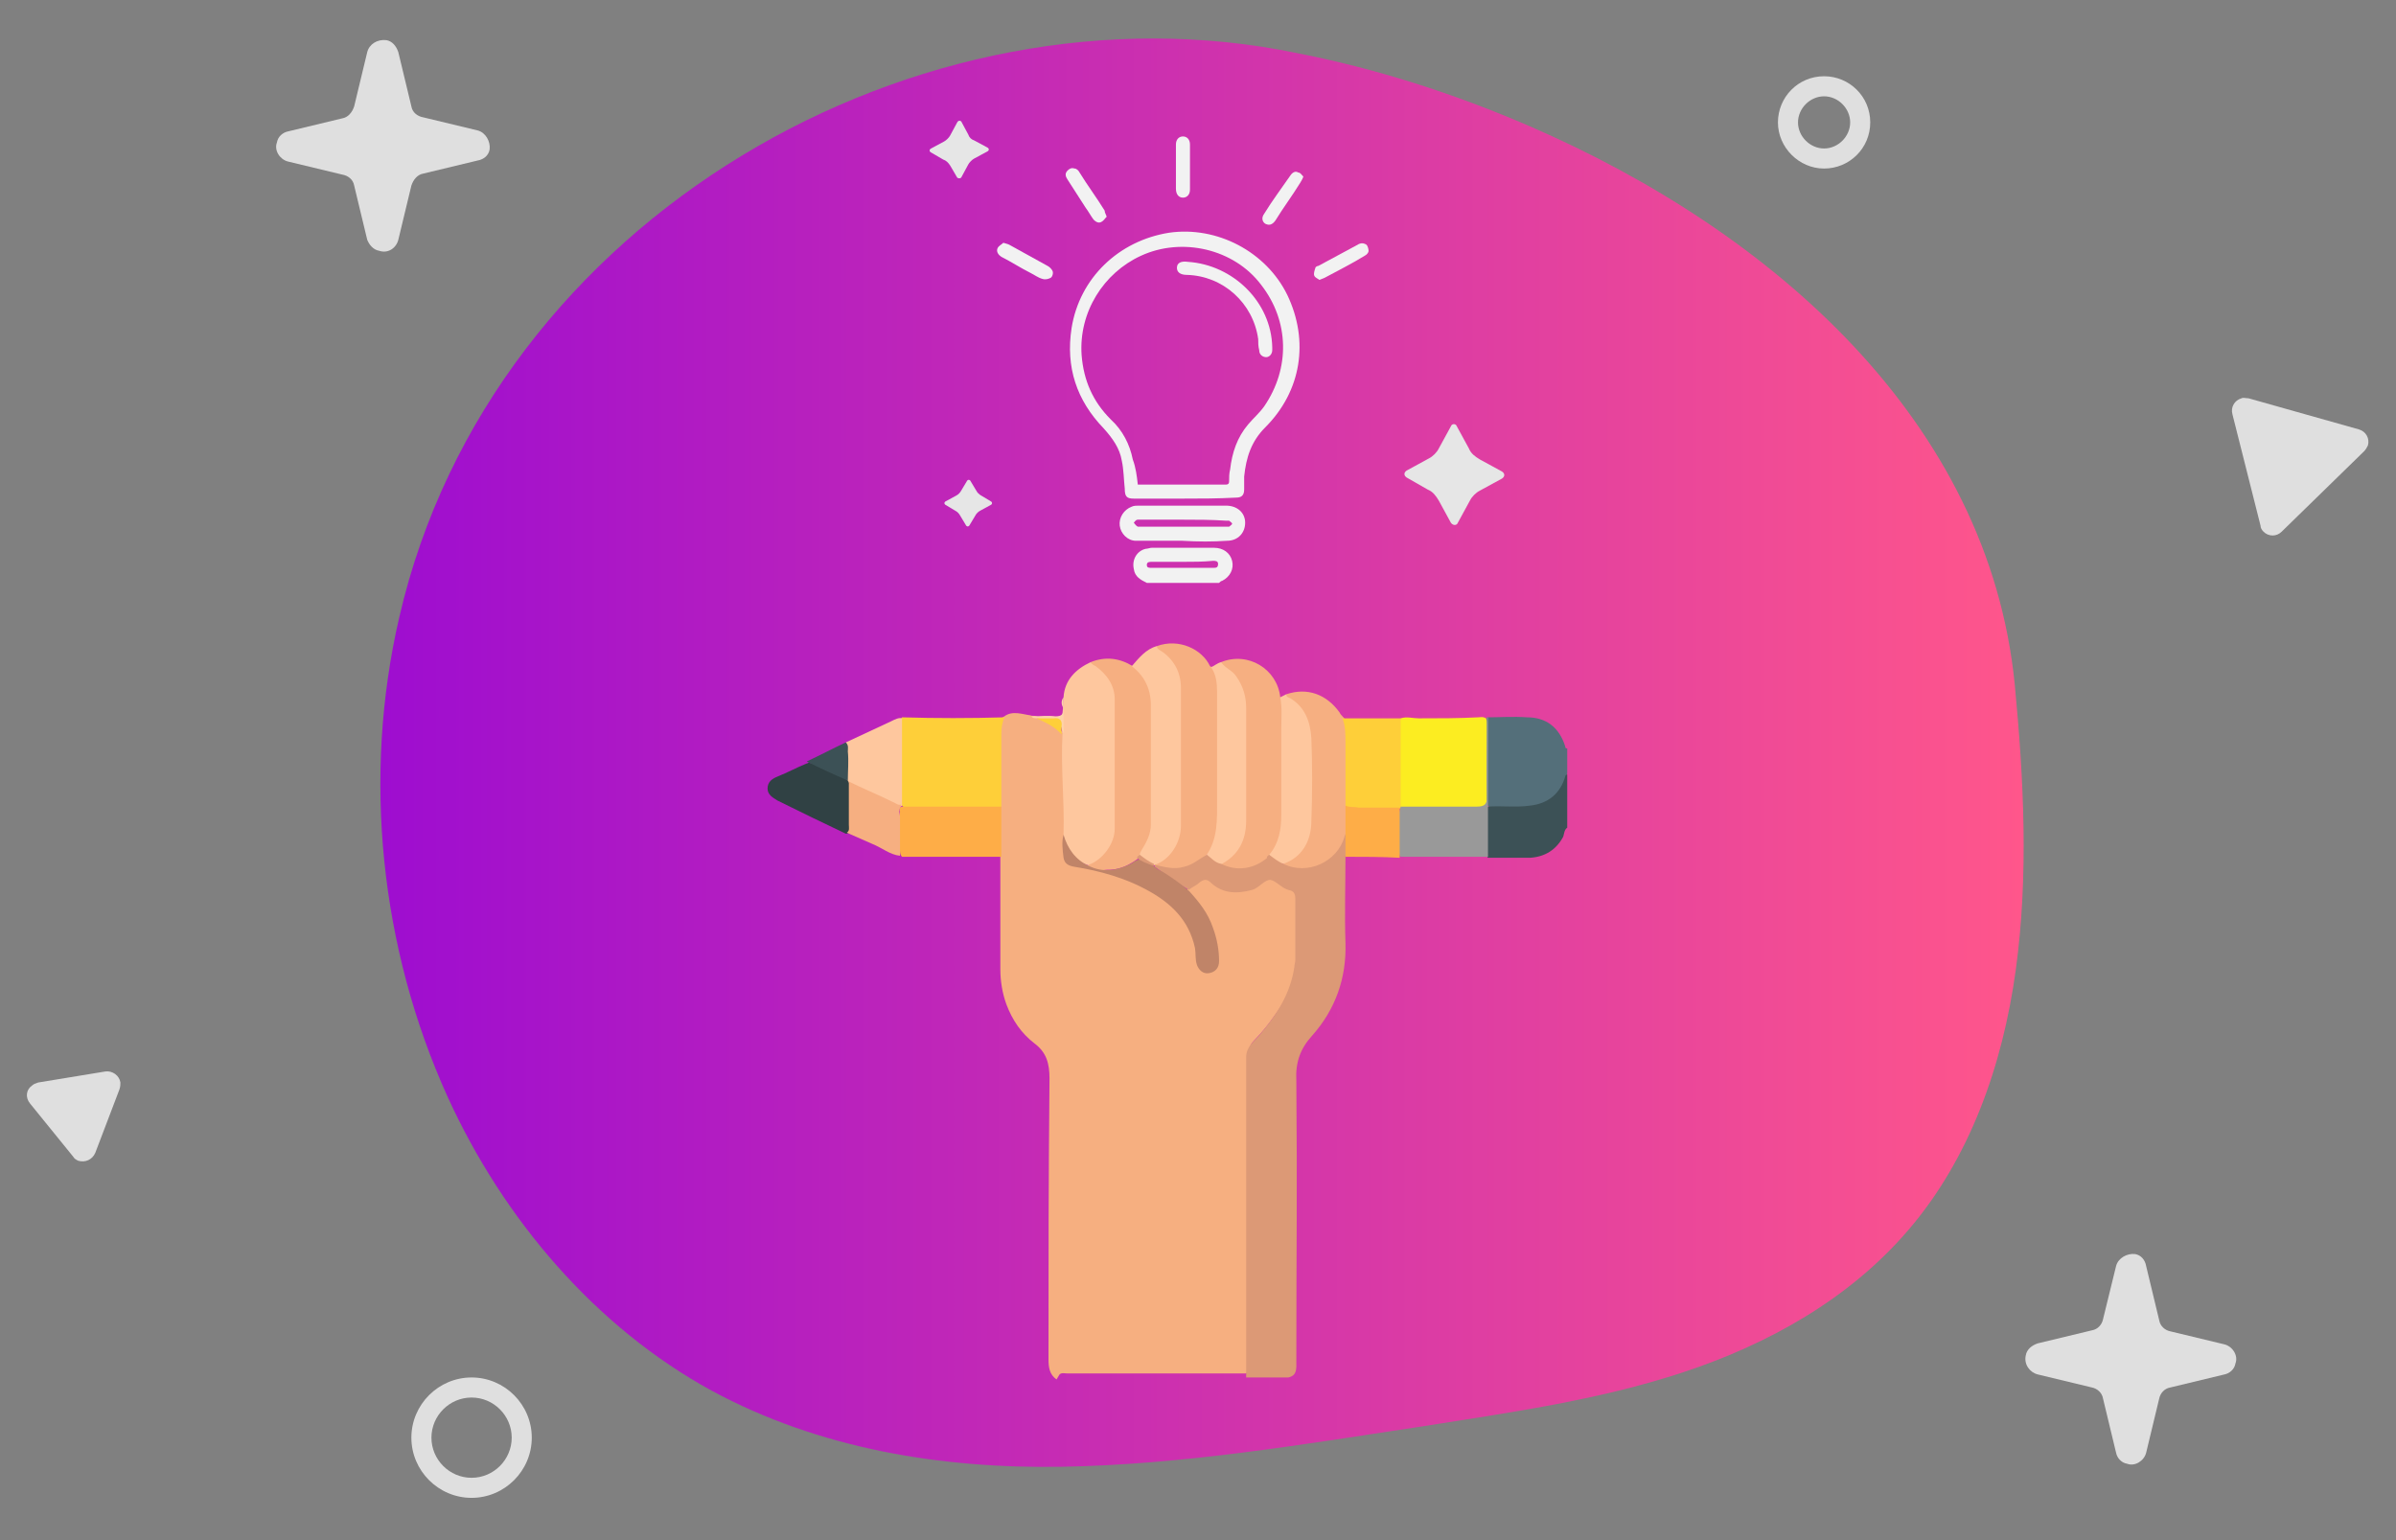 <?xml version="1.0" encoding="utf-8"?>
<!-- Generator: Adobe Illustrator 27.0.0, SVG Export Plug-In . SVG Version: 6.00 Build 0)  -->
<svg version="1.1" id="fond" xmlns="http://www.w3.org/2000/svg" xmlns:xlink="http://www.w3.org/1999/xlink" x="0px" y="0px"
	 viewBox="0 0 238.8 153.5" style="enable-background:new 0 0 238.8 153.5;" xml:space="preserve">
<rect x="0" y="0" width="238.8" height="153.5" fill="#808080" stroke="none"/>
<style type="text/css">
	.st0{fill:url(#Blob_00000130641697237164390330000016570315351800757898_);}
	.st1{fill:#E6E6E6;}
	.st2{fill:#F6AF80;}
	.st3{fill:#546F7A;}
	.st4{fill:#3C5156;}
	.st5{fill:#FEC79E;}
	.st6{fill:#FECF39;}
	.st7{fill:#F6AF81;}
	.st8{fill:#FCED21;}
	.st9{fill:#FEAD47;}
	.st10{fill:#999999;}
	.st11{fill:#304144;}
	.st12{fill:#FED2A9;}
	.st13{fill:#DC9976;}
	.st14{fill:#C08468;}
	.st15{fill:#FECF3A;}
	.st16{fill:#F2F2F2;}
	.st17{fill:#DFDFDF;}
</style>
<g id="Lou-blob">
	
		<linearGradient id="Blob_00000080185943156060577670000001005513435076917134_" gradientUnits="userSpaceOnUse" x1="37.886" y1="80.983" x2="201.64" y2="80.983" gradientTransform="matrix(1 0 0 -1 0 156)">
		<stop  offset="0" style="stop-color:#9E0DD0"/>
		<stop  offset="1" style="stop-color:#FF568B"/>
	</linearGradient>
	<path id="Blob" style="fill:url(#Blob_00000080185943156060577670000001005513435076917134_);" d="M152.5,12.6
		c-7.6-3.3-15.5-5.8-23.2-7.3C91.8-2.5,49,21.6,39.8,61.5c-3.7,15.9-1.9,33,4.8,47.8c5.6,12.3,14.8,23,26.3,29.3
		c10.7,5.8,22.9,7.8,34.9,7.6s23.9-2.2,35.8-4c8.8-1.4,17.6-2.6,26.1-5.4s16.6-7.3,22.5-14.2c6.1-7.1,9.4-16.4,10.7-25.9
		s0.8-19-0.1-28.5C198.2,42,176.7,23.1,152.5,12.6L152.5,12.6z"/>
</g>
<path class="st1" d="M145.2,42.5l1.2,2.2c0.2,0.5,0.6,0.8,1.1,1.1l2.2,1.2c0.3,0.2,0.3,0.5,0,0.7l-2.2,1.2c-0.4,0.2-0.8,0.6-1,1
	l-1.2,2.2c-0.1,0.3-0.5,0.3-0.7,0l-1.2-2.2c-0.3-0.5-0.6-0.9-1.1-1.1l-2.1-1.2c-0.3-0.2-0.3-0.5,0-0.7l2.2-1.2c0.4-0.2,0.8-0.6,1-1
	l1.2-2.2C144.7,42.2,145.1,42.2,145.2,42.5L145.2,42.5z"/>
<path class="st1" d="M96.7,47.9l0.6,1c0.1,0.2,0.3,0.4,0.5,0.5l1,0.6c0.1,0.1,0.1,0.2,0,0.3l-1.1,0.6c-0.2,0.1-0.4,0.3-0.5,0.5
	l-0.6,1c-0.1,0.1-0.2,0.1-0.3,0l-0.6-1c-0.1-0.2-0.3-0.4-0.5-0.5l-1-0.6c-0.1-0.1-0.1-0.2,0-0.3l1.1-0.6c0.2-0.1,0.4-0.3,0.5-0.5
	l0.6-1C96.5,47.8,96.6,47.8,96.7,47.9z"/>
<path class="st1" d="M95.8,12.1l0.7,1.3c0.1,0.3,0.3,0.5,0.6,0.6l1.3,0.7c0.2,0.1,0.2,0.3,0,0.4l-1.3,0.7c-0.2,0.1-0.5,0.4-0.6,0.6
	l-0.7,1.3c-0.1,0.1-0.3,0.1-0.4,0l-0.7-1.2c-0.2-0.3-0.4-0.5-0.7-0.6l-1.2-0.7c-0.2-0.1-0.2-0.3,0-0.4l1.3-0.7
	c0.2-0.1,0.5-0.4,0.6-0.6l0.7-1.3C95.5,12,95.7,12,95.8,12.1L95.8,12.1z"/>
<g>
	<path class="st2" d="M105.3,137.5c-0.7-0.5-0.8-1.2-0.8-2c0-11.4,0-16.6,0.1-28c0-1.5-0.3-2.6-1.5-3.5c-1.3-1-2.2-2.3-2.8-3.9
		c-0.4-1.1-0.6-2.3-0.6-3.5c0-3.8,0-7.5,0-11.3c-0.2-0.2-0.2-0.6-0.2-0.9c0-1.4,0-2.7,0-4.1c0-2.5,0-5,0-7.5c0-0.5,0-1.1,0.6-1.4
		c0.8-0.6,1.8-0.2,2.6-0.1c0.2,0.1,0.4,0,0.6,0.1c1,0.3,1.9,0.8,2.6,1.6c0,0.1,0.1,0.2,0.1,0.3c-0.1,3.2,0.3,6.3,0.2,9.4
		c0,0.2-0.1,0.3-0.1,0.5c-0.3,2.1,0,2.5,2.1,3c2.8,0.6,5.6,1.5,7.9,3.2c1.9,1.5,3.1,3.3,3.2,5.8c0,0.2,0,0.4,0.1,0.6
		c0.2,0.4,0.5,0.8,1,0.7c0.6-0.1,0.8-0.4,0.8-1c0.1-1.8-0.4-3.4-1.4-4.9c-0.3-0.5-0.7-1-1.1-1.4c-0.2-0.2-0.5-0.4-0.3-0.8
		c0.3-0.4,0.8-0.6,1.2-0.9c0.3-0.2,0.7-0.1,1,0.1c1.7,1.3,3.5,1.2,5.2,0c0.4-0.3,0.8-0.3,1.3,0c0.3,0.2,0.7,0.5,1.1,0.6
		c0.8,0.2,1,0.8,1,1.5c0,1.7,0,3.4,0,5.1c0,2.3-0.7,4.4-2,6.2c-0.7,1-1.4,1.9-2.2,2.7c-0.5,0.5-0.6,1.1-0.6,1.8c0,4,0,8,0,12
		c0,8.1,0,9.9,0,18c0,0.4,0.1,0.9-0.1,1.3c-0.1,0.1-0.1,0.1-0.2,0.1c-5.9,0-11.8,0-17.7,0c-0.3,0-0.6-0.1-0.8,0.1L105.3,137.5
		L105.3,137.5z"/>
	<path class="st3" d="M148.2,71.5c1.3,0,2.6-0.1,4,0c1.9,0,3.2,1,3.8,2.9c0,0.1,0,0.2,0.2,0.2v2.5c-0.5,2.2-1.6,3.2-4.1,3.4
		c-1.1,0.1-2.2,0.1-3.2,0c-0.3,0-0.5,0-0.7-0.3c-0.1-0.4-0.1-0.8-0.1-1.2c0-2.2,0-4.4,0-6.6C148,72.2,148,71.9,148.2,71.5
		L148.2,71.5z"/>
	<path class="st4" d="M148.3,80.4c1.4-0.1,2.8,0.1,4.2-0.1c1.8-0.2,3-1.2,3.5-2.9c0-0.1,0.1-0.2,0.2-0.2v5.3
		c-0.3,0.2-0.3,0.6-0.4,0.9c-0.7,1.3-1.8,2-3.3,2.1c-1.4,0-2.8,0-4.2,0c-0.2-0.2-0.2-0.4-0.2-0.6c0-1.2,0-2.5,0-3.7
		C148,80.8,148.1,80.6,148.3,80.4L148.3,80.4z"/>
	<path class="st5" d="M106,83.1c0.1-3.3-0.3-6.7-0.1-10c-0.2-1.2,0.1-2.4,0.1-3.6c0.1-1.7,1.2-2.8,2.7-3.5c1.4,0.3,2.7,2.2,2.7,3.6
		c0,4.3,0,8.7,0,13c0,1.6-1.2,3.2-2.7,3.7C107.2,86,106,84.6,106,83.1L106,83.1z"/>
	<path class="st6" d="M100.1,71.5c-0.2,0.5-0.3,1-0.3,1.6c0,2.4,0,4.9,0,7.3c-0.2,0.2-0.6,0.2-0.9,0.2c-2.7,0-5.4,0-8.1,0
		c-0.3,0-0.5,0-0.8-0.2c-0.1-0.1-0.2-0.2-0.2-0.2c-0.2-0.5-0.1-1-0.1-1.5c0-2,0-4.1,0-6.1c0-0.4,0-0.8,0.2-1.1
		C93.3,71.6,96.7,71.6,100.1,71.5L100.1,71.5z"/>
	<path class="st7" d="M115.3,64.4c2.2-0.8,4.5,0.3,5.3,2c0.4,0.2,0.6,0.6,0.7,1c0.1,0.6,0.2,1.2,0.2,1.8c0,4.1,0,8.2,0,12.3
		c0,1.3-0.3,2.6-1.1,3.6c-1.5,1.6-3.3,2-5.2,1.3c-0.1-0.1-0.1-0.1-0.2-0.2c0-0.1,0.1-0.2,0.1-0.2c1.8-1.1,2.4-2.6,2.4-4.6
		c-0.1-4.2,0-8.3,0-12.5c0-1.5-0.5-2.8-1.7-3.7C115.5,65,115.1,64.8,115.3,64.4L115.3,64.4z"/>
	<path class="st8" d="M139.6,71.6c0.6-0.2,1.2,0,1.8,0c2,0,4,0,5.9-0.1c0.2,0,0.5-0.1,0.8,0.1c0.1,0.2,0.1,0.4,0.1,0.7
		c0,2.5,0,5.1,0,7.6c0,0.6-0.2,0.8-0.8,0.9c-2.4,0-4.8,0-7.2,0c-0.2,0-0.5-0.1-0.6-0.2c-0.3-0.3-0.2-0.7-0.2-1.1c0-2.2,0-4.5,0-6.7
		C139.3,72.3,139.3,71.9,139.6,71.6L139.6,71.6z"/>
	<path class="st7" d="M108.5,86.2c1.4-0.5,2.6-2.1,2.6-3.6c0-4.3,0-8.6,0-12.9c0-1.4-0.8-2.5-1.9-3.3c-0.2-0.1-0.4-0.2-0.5-0.4
		c1.5-0.6,2.9-0.4,4.2,0.4c1.4,0.5,1.8,1.7,2.1,3c0.1,0.3,0,0.7,0,1c0,3.8,0,7.6,0,11.3c0,1.3-0.3,2.4-1.1,3.4
		c-0.1,0.2-0.3,0.3-0.5,0.5c-1.2,0.9-2.6,1.4-4.2,0.9C108.9,86.5,108.5,86.6,108.5,86.2L108.5,86.2z"/>
	<path class="st7" d="M121.7,66c2.7-1.1,5.6,0.7,5.9,3.5c0.3,0.3,0.4,0.8,0.4,1.2c0,3.6,0,7.2,0,10.9c0,1.3-0.3,2.6-1.2,3.7
		c-1.3,1.3-2.7,1.9-4.6,1.4c-0.3-0.1-0.6-0.1-0.7-0.5c0.1-0.2,0.3-0.3,0.5-0.5c1.3-0.9,1.9-2.2,1.9-3.7c0-3.9,0-7.8,0-11.6
		c0-1.5-0.6-2.8-1.8-3.7C121.9,66.5,121.6,66.3,121.7,66L121.7,66z"/>
	<path class="st5" d="M113.6,85.2c0-0.2,0.1-0.3,0.2-0.5c0.5-0.8,0.9-1.6,0.9-2.5c0-4,0-8,0-11.9c0-1.6-0.6-2.9-1.9-3.9
		c0.7-0.8,1.4-1.7,2.5-2c0,0.3,0.3,0.4,0.6,0.6c1.2,0.9,1.8,2.1,1.8,3.6c0,4.6,0,9.1,0,13.7c0,1.7-1.1,3.4-2.6,3.9
		C114.3,86.2,113.9,85.8,113.6,85.2L113.6,85.2z"/>
	<path class="st7" d="M128.2,69.2c2.1-0.7,4,0,5.3,1.8c0.1,0.2,0.2,0.3,0.3,0.4c0.5,0.5,0.6,1.1,0.6,1.7c0,2.3,0,4.7,0,7
		c0,0.9,0.1,1.9-0.1,2.8c-0.4,2-1.7,3.1-3.6,3.7c-0.8,0.2-1.6,0.2-2.4-0.1c-0.2-0.1-0.5-0.1-0.4-0.4c0.1-0.1,0,0,0.1-0.1
		c2.1-1.2,2.6-3.2,2.6-5.4c-0.1-2,0-4.1,0-6.1c0-1.9-0.4-3.6-2-4.7C128.3,69.7,128,69.5,128.2,69.2L128.2,69.2z"/>
	<path class="st5" d="M121.7,66c0.4,0.6,1.1,0.8,1.5,1.4c0.7,1,1,2,1,3.2c0,3.8,0,7.5,0,11.2c0,2-0.8,3.5-2.6,4.4
		c-0.7,0.1-1.1-0.3-1.4-0.9c1.2-1.7,1.1-3.6,1.1-5.6c0-3.6,0-7.2,0-10.8c0-0.8-0.1-1.7-0.6-2.4C121,66.4,121.3,66.1,121.7,66
		L121.7,66z"/>
	<path class="st9" d="M90,80.4c3.3,0,6.5,0,9.8,0c0,1.7,0,3.3,0,5c-3.3,0-6.6,0-9.9,0c-0.1-0.1-0.2-0.3-0.2-0.5
		c-0.1-1.3-0.1-2.6,0-4C89.6,80.7,89.6,80.4,90,80.4L90,80.4z"/>
	<path class="st6" d="M134.1,80.3c0-2.1,0-4.1,0-6.2c0-0.9,0-1.7-0.3-2.5c1.9,0,3.9,0,5.8,0c0,3,0,5.9,0,8.9c0,0-0.1,0.1-0.1,0.1
		c-1.6,0.3-3.2,0.1-4.9,0.1C134.4,80.6,134.2,80.5,134.1,80.3L134.1,80.3z"/>
	<path class="st5" d="M128.2,69.2c0,0.3,0.2,0.3,0.4,0.4c1.5,0.9,2,2.4,2.1,4c0.1,2.7,0.1,5.4,0,8.2c0,2.1-1,3.7-2.8,4.3
		c-0.7,0-1.1-0.4-1.4-0.9c1-1.2,1.2-2.6,1.2-4c0-2.8,0-5.7,0-8.5c0-1.1,0.1-2.1-0.1-3.2C127.8,69.4,128,69.3,128.2,69.2z"/>
	<path class="st10" d="M139.6,80.4c2.5,0,5.1,0,7.6,0c0.7,0,1-0.2,1-0.9c-0.1-2.7,0-5.3,0-8c0,0,0.1,0,0.1,0c0,3,0,5.9,0,8.9
		c0,1.7,0,3.3,0,5c-1.6,0-3.2,0-4.8,0c-1.3,0-2.6,0-3.9,0c-0.1-0.1,0,0-0.1-0.1C139.2,83.7,139.1,82,139.6,80.4L139.6,80.4
		L139.6,80.4z"/>
	<path class="st5" d="M89.9,71.6c0,2.9,0,5.8,0,8.7c-0.2,0.2-0.4,0.1-0.7,0c-1.6-0.8-3.2-1.4-4.7-2.3c-0.1-0.1-0.2-0.2-0.2-0.3
		c-0.1-1.2-0.1-2.4,0-3.7c1.5-0.7,3-1.4,4.5-2.1C89.2,71.7,89.6,71.5,89.9,71.6L89.9,71.6z"/>
	<path class="st11" d="M84.5,77.8c0,0.1,0.1,0.1,0.1,0.2c0.1,0.1,0.2,0.3,0.2,0.5c0.1,1.3,0.1,2.7,0,4c0,0.3-0.1,0.6-0.5,0.6
		c-2.3-1.1-4.6-2.2-6.8-3.3c-0.5-0.3-1-0.6-1-1.2c0-0.7,0.5-1,1-1.2c1-0.4,1.9-0.9,2.9-1.3c0.1,0,0.2-0.1,0.2-0.1
		C82,76.4,83.4,76.9,84.5,77.8L84.5,77.8z"/>
	<path class="st7" d="M84.4,83c0.3-0.2,0.2-0.5,0.2-0.8c0-1.4,0-2.9,0-4.3c1.4,0.7,2.9,1.3,4.3,2c0.3,0.1,0.6,0.4,0.9,0.3
		c0,0.1,0,0.1,0,0.2c-0.3,0.3-0.1,0.7-0.1,1c0,1.3,0,2.6,0,3.9c-1-0.1-1.8-0.8-2.8-1.2C86.2,83.8,85.3,83.4,84.4,83z"/>
	<path class="st4" d="M84.5,77.8c-1.4-0.6-2.7-1.2-4.1-1.9c1.3-0.6,2.6-1.3,3.9-1.9c0.3,0.3,0.2,0.6,0.2,0.9
		C84.6,75.9,84.5,76.8,84.5,77.8L84.5,77.8z"/>
	<path class="st12" d="M106,69.5c0,1,0,1.9,0,2.9c0,0.2,0.1,0.5-0.1,0.7h0c-0.1-1.1-0.7-1.5-1.7-1.4c-0.2,0-0.5-0.1-0.8-0.1
		c-0.2,0-0.5,0-0.6-0.2c0.8,0,1.6-0.1,2.4,0c0.6,0,0.8-0.2,0.8-0.8C105.8,70.3,105.7,69.9,106,69.5L106,69.5z"/>
	<path class="st13" d="M126.5,85.2c0.4,0.3,0.9,0.7,1.4,0.9c2.4,1.2,5.4-0.2,6.1-2.7c0-0.1,0.1-0.2,0.1-0.3c0.4,0.7,0.4,1.5,0,2.2
		c0,2.9-0.1,5.8,0,8.7c0.1,3.5-1,6.6-3.3,9.2c-1.2,1.3-1.7,2.7-1.6,4.5c0.1,11.3,0,16.6,0,28c0,0.7,0.1,1.4-0.8,1.6
		c-1.4,0-2.8,0-4.2,0c0-12.7,0-19.3,0-31.9c0-1.1,0.8-1.6,1.3-2.2c1.7-2,3.1-4.1,3.5-6.8c0-0.2,0.1-0.5,0.1-0.7c0-2.1,0-4.1,0-6.1
		c0-0.6-0.2-0.8-0.7-0.9c-0.7-0.2-1.2-0.9-1.8-1c-0.6,0-1.1,0.8-1.8,1c-1.5,0.4-2.9,0.4-4.1-0.7c-0.4-0.4-0.7-0.4-1.2,0
		c-0.3,0.3-0.7,0.4-1,0.7c-1.2-0.7-2.3-1.5-3.4-2.3c0,0,0-0.1,0-0.2c0.9,0.2,1.9,0.5,2.9,0.2c0.9-0.2,1.5-0.8,2.3-1.2
		c0.4,0.3,0.8,0.8,1.4,0.9c1.6,0.8,3.3,0.5,4.6-0.6C126.2,85.5,126.3,85.3,126.5,85.2L126.5,85.2z"/>
	<path class="st9" d="M134.1,85.4c0-0.7,0-1.5,0-2.2c0-1,0-2,0-2.9c0.4,0.2,0.9,0.1,1.3,0.2c1.4,0,2.7,0,4.1,0c0,1.7,0,3.3,0,5
		C137.7,85.4,135.9,85.4,134.1,85.4L134.1,85.4z"/>
	<path class="st14" d="M115,86.3c0.3,0.4,0.8,0.5,1.2,0.8c0.8,0.5,1.6,1.1,2.3,1.7c1,1.1,1.9,2.2,2.4,3.7c0.4,1.1,0.6,2.2,0.6,3.3
		c0,0.7-0.4,1.1-1,1.2c-0.6,0.1-1-0.3-1.2-0.8c-0.2-0.6-0.1-1.1-0.2-1.7c-0.6-2.8-2.4-4.5-4.8-5.8c-2.2-1.2-4.7-1.9-7.2-2.3
		c-0.6-0.1-1-0.3-1.1-0.9c-0.1-0.8-0.2-1.6,0-2.3c0.4,1.4,1.2,2.5,2.5,3.1c1.4,0.7,2.8,0.5,4.2-0.2c0.2-0.1,0.4-0.3,0.7-0.4
		C114,85.6,114.4,86,115,86.3L115,86.3L115,86.3z"/>
	<path class="st15" d="M103.3,71.6c0.6,0,1.1,0,1.7,0c0.6-0.1,0.9,0.2,0.8,0.8c0,0.2,0,0.5,0,0.8C105.1,72.4,104.2,72,103.3,71.6
		L103.3,71.6z"/>
	<path class="st13" d="M115,86.3c-0.6-0.2-1.2-0.4-1.7-0.8c0.1-0.2,0.2-0.2,0.3-0.3c0.4,0.3,0.9,0.7,1.4,0.9
		C115,86.2,115,86.3,115,86.3L115,86.3z"/>
</g>
<g>
	<path class="st16" d="M114.3,58.1c-0.6-0.3-1.2-0.6-1.3-1.4c-0.2-0.9,0.3-1.8,1.2-2c0.2,0,0.4-0.1,0.6-0.1c2.1,0,4.1,0,6.2,0
		c0.9,0,1.6,0.5,1.8,1.3c0.2,0.8-0.2,1.6-1,2c-0.1,0-0.2,0.1-0.3,0.2L114.3,58.1L114.3,58.1z M117.9,56c-1,0-2.1,0-3.1,0
		c-0.2,0-0.5,0-0.5,0.3c0,0.3,0.2,0.3,0.5,0.3c0,0,0.1,0,0.1,0c2,0,4,0,6,0c0.3,0,0.5,0,0.5-0.4c0-0.3-0.3-0.3-0.5-0.3
		C119.9,56,118.9,56,117.9,56L117.9,56z"/>
	<path class="st16" d="M117.9,49.7c-1.7,0-3.3,0-4.9,0c-0.7,0-0.9-0.2-0.9-1c-0.1-0.9-0.1-1.9-0.3-2.8c-0.2-1.2-0.9-2.2-1.8-3.2
		c-2.7-2.8-3.8-6.1-3.2-10c0.8-5,4.7-8.7,9.7-9.5c4.8-0.7,9.7,1.9,11.8,6.2c2.2,4.6,1.4,9.6-2.2,13.2c-1.4,1.4-1.9,3-2.1,4.9
		c0,0.4,0,0.9,0,1.3c0,0.6-0.3,0.8-0.8,0.8C121.3,49.7,119.6,49.7,117.9,49.7L117.9,49.7z M113.4,48.3c0,0,0.1,0,0.1,0
		c2.9,0,5.8,0,8.7,0c0.2,0,0.3-0.1,0.3-0.3c0-0.4,0-0.8,0.1-1.2c0.2-1.7,0.7-3.2,1.8-4.5c0.5-0.6,1.1-1.1,1.6-1.8
		c2.6-3.8,2.5-8.5-0.3-12.1c-2.7-3.6-7.9-4.8-12-2.9c-3.7,1.7-6.2,5.6-5.9,9.9c0.2,2.5,1.1,4.6,2.9,6.4c1.2,1.1,1.9,2.5,2.2,4
		C113.2,46.6,113.3,47.4,113.4,48.3L113.4,48.3z"/>
	<path class="st16" d="M117.8,53.9c-1.5,0-3,0-4.6,0c-0.8,0-1.5-0.7-1.6-1.5c-0.1-0.8,0.4-1.6,1.2-1.9c0.2-0.1,0.5-0.1,0.7-0.1
		c2.9,0,5.8,0,8.7,0c1.1,0,1.9,0.7,1.9,1.7c0,1-0.7,1.8-1.8,1.8C120.9,54,119.4,54,117.8,53.9L117.8,53.9L117.8,53.9z M117.9,51.8
		c-0.4,0-0.8,0-1.2,0c-1.1,0-2.2,0-3.3,0c-0.2,0-0.3,0.2-0.4,0.3c0.1,0.1,0.2,0.3,0.4,0.4c0.1,0,0.2,0,0.3,0c2.8,0,5.6,0,8.4,0
		c0.1,0,0.3,0,0.4,0c0.1-0.1,0.3-0.2,0.3-0.3s-0.2-0.2-0.3-0.3c-0.1,0-0.2,0-0.3,0C120.7,51.8,119.3,51.8,117.9,51.8z"/>
	<path class="st16" d="M110.3,21.6c-0.2,0.2-0.3,0.4-0.5,0.5c-0.3,0.2-0.6,0-0.8-0.2c-0.3-0.4-0.5-0.8-0.8-1.2
		c-0.6-0.9-1.2-1.9-1.8-2.8c-0.2-0.3-0.3-0.6,0-0.9c0.2-0.2,0.4-0.3,0.7-0.2c0.2,0,0.4,0.2,0.5,0.4c0.8,1.3,1.7,2.5,2.5,3.8
		C110.1,21.2,110.2,21.3,110.3,21.6L110.3,21.6z"/>
	<path class="st16" d="M117.2,16.7c0-0.8,0-1.5,0-2.3c0-0.5,0.3-0.8,0.7-0.8c0.4,0,0.7,0.3,0.7,0.8c0,1.5,0,3,0,4.5
		c0,0.5-0.3,0.8-0.7,0.8c-0.4,0-0.7-0.3-0.7-0.9C117.2,18.2,117.2,17.4,117.2,16.7L117.2,16.7z"/>
	<path class="st16" d="M131.5,27.9c-0.1-0.1-0.4-0.2-0.5-0.4c-0.1-0.2,0-0.5,0.1-0.8c0-0.1,0.2-0.2,0.3-0.2c1.3-0.7,2.6-1.4,3.9-2.1
		c0.3-0.2,0.6-0.2,0.9,0c0.1,0.1,0.2,0.4,0.2,0.6c0,0.2-0.2,0.4-0.4,0.5c-1.3,0.8-2.7,1.5-4,2.2C131.8,27.8,131.7,27.8,131.5,27.9
		L131.5,27.9z"/>
	<path class="st16" d="M100,24.2c0.3,0.1,0.4,0.1,0.6,0.2c1.3,0.7,2.5,1.4,3.8,2.1c0.2,0.1,0.4,0.3,0.5,0.5c0.1,0.2,0,0.6-0.2,0.7
		c-0.2,0.1-0.5,0.2-0.8,0.1c-0.4-0.1-0.8-0.4-1.2-0.6c-1-0.5-1.9-1.1-2.9-1.6c-0.3-0.2-0.5-0.5-0.4-0.8
		C99.5,24.5,99.8,24.4,100,24.2L100,24.2z"/>
	<path class="st16" d="M129.9,17.6c-0.1,0.3-0.2,0.4-0.3,0.6c-0.8,1.3-1.7,2.5-2.5,3.8c-0.3,0.4-0.6,0.5-1,0.3
		c-0.3-0.2-0.4-0.6-0.1-1c0.8-1.3,1.7-2.5,2.6-3.8c0.2-0.3,0.5-0.5,0.8-0.3C129.6,17.2,129.7,17.4,129.9,17.6L129.9,17.6z"/>
	<path class="st16" d="M126.8,34.6c0,0.1,0,0.2,0,0.3c0,0.4-0.3,0.7-0.6,0.7s-0.7-0.2-0.7-0.7c-0.1-0.4-0.1-0.7-0.1-1.1
		c-0.5-3.6-3.5-6.3-7.1-6.4c-0.7,0-1-0.3-1-0.7c0-0.5,0.4-0.7,1.1-0.6C122.9,26.4,126.7,30.1,126.8,34.6L126.8,34.6z"/>
</g>
<path id="Tracé_348" class="st17" d="M181.8,7.6c2.5,0,4.6,2,4.6,4.6s-2.1,4.6-4.6,4.6s-4.6-2.1-4.6-4.6l0,0
	C177.2,9.7,179.2,7.6,181.8,7.6z M181.8,14.8c1.4,0,2.6-1.2,2.6-2.6c0-1.4-1.2-2.6-2.6-2.6c-1.4,0-2.6,1.2-2.6,2.6l0,0
	C179.2,13.6,180.4,14.8,181.8,14.8L181.8,14.8z"/>
<path id="Ellipse_37" class="st17" d="M47,137.3c3.3,0,6,2.7,6,6c0,3.3-2.7,6-6,6c-3.3,0-6-2.7-6-6C41,140,43.7,137.3,47,137.3z
	 M47,147.3c2.2,0,4-1.8,4-4s-1.8-4-4-4s-4,1.8-4,4l0,0C43,145.5,44.8,147.3,47,147.3L47,147.3z"/>
<path id="Tracé_349" class="st17" d="M36.6,5.2c0.2-0.8,1-1.3,1.9-1.2c0.6,0.1,1,0.6,1.2,1.2l1.3,5.4c0.1,0.6,0.6,1,1.2,1.1
	l5.4,1.3c0.8,0.2,1.3,1.1,1.2,1.9c-0.1,0.6-0.6,1-1.2,1.1l-5.4,1.3c-0.6,0.1-1,0.6-1.2,1.2l-1.3,5.4c-0.2,0.8-1,1.4-1.9,1.1
	c-0.6-0.1-1-0.6-1.2-1.1l-1.3-5.4c-0.1-0.6-0.6-1-1.2-1.1l-5.4-1.3c-0.8-0.2-1.4-1.1-1.1-1.9c0.1-0.6,0.6-1,1.1-1.1l5.4-1.3
	c0.6-0.1,1-0.6,1.2-1.2L36.6,5.2L36.6,5.2z"/>
<path id="Tracé_350" class="st17" d="M210.9,126.2c0.2-0.8,1.1-1.3,1.9-1.2c0.6,0.1,1,0.6,1.1,1.2l1.3,5.4c0.1,0.6,0.6,1,1.1,1.1
	l5.4,1.3c0.8,0.2,1.4,1.1,1.1,1.9c-0.1,0.6-0.6,1-1.1,1.1l-5.4,1.3c-0.6,0.1-1,0.6-1.1,1.1l-1.3,5.4c-0.2,0.8-1.1,1.4-1.9,1.1
	c-0.6-0.1-1-0.6-1.1-1.1l-1.3-5.4c-0.1-0.6-0.6-1-1.1-1.1l-5.4-1.3c-0.8-0.2-1.4-1-1.2-1.9c0.1-0.6,0.6-1,1.2-1.2l5.4-1.3
	c0.6-0.1,1-0.6,1.1-1.1L210.9,126.2L210.9,126.2z"/>
<path id="Tracé_351" class="st17" d="M10.5,106.8c0.7-0.1,1.4,0.4,1.5,1.1c0,0.2,0,0.4-0.1,0.7l-2.4,6.3c-0.3,0.7-1,1-1.7,0.8
	c-0.2-0.1-0.4-0.2-0.5-0.4L3,110c-0.5-0.6-0.4-1.4,0.2-1.8c0.2-0.2,0.4-0.2,0.6-0.3L10.5,106.8L10.5,106.8L10.5,106.8z"/>
<path id="Tracé_352" class="st17" d="M222.5,41.3c-0.2-0.7,0.2-1.4,0.9-1.6c0.2-0.1,0.4,0,0.7,0l11,3.1c0.7,0.2,1.1,0.9,0.9,1.6
	c-0.1,0.2-0.2,0.4-0.4,0.6l-8.2,8c-0.5,0.5-1.3,0.5-1.8,0c-0.2-0.2-0.3-0.4-0.3-0.6L222.5,41.3L222.5,41.3L222.5,41.3z"/>
</svg>
